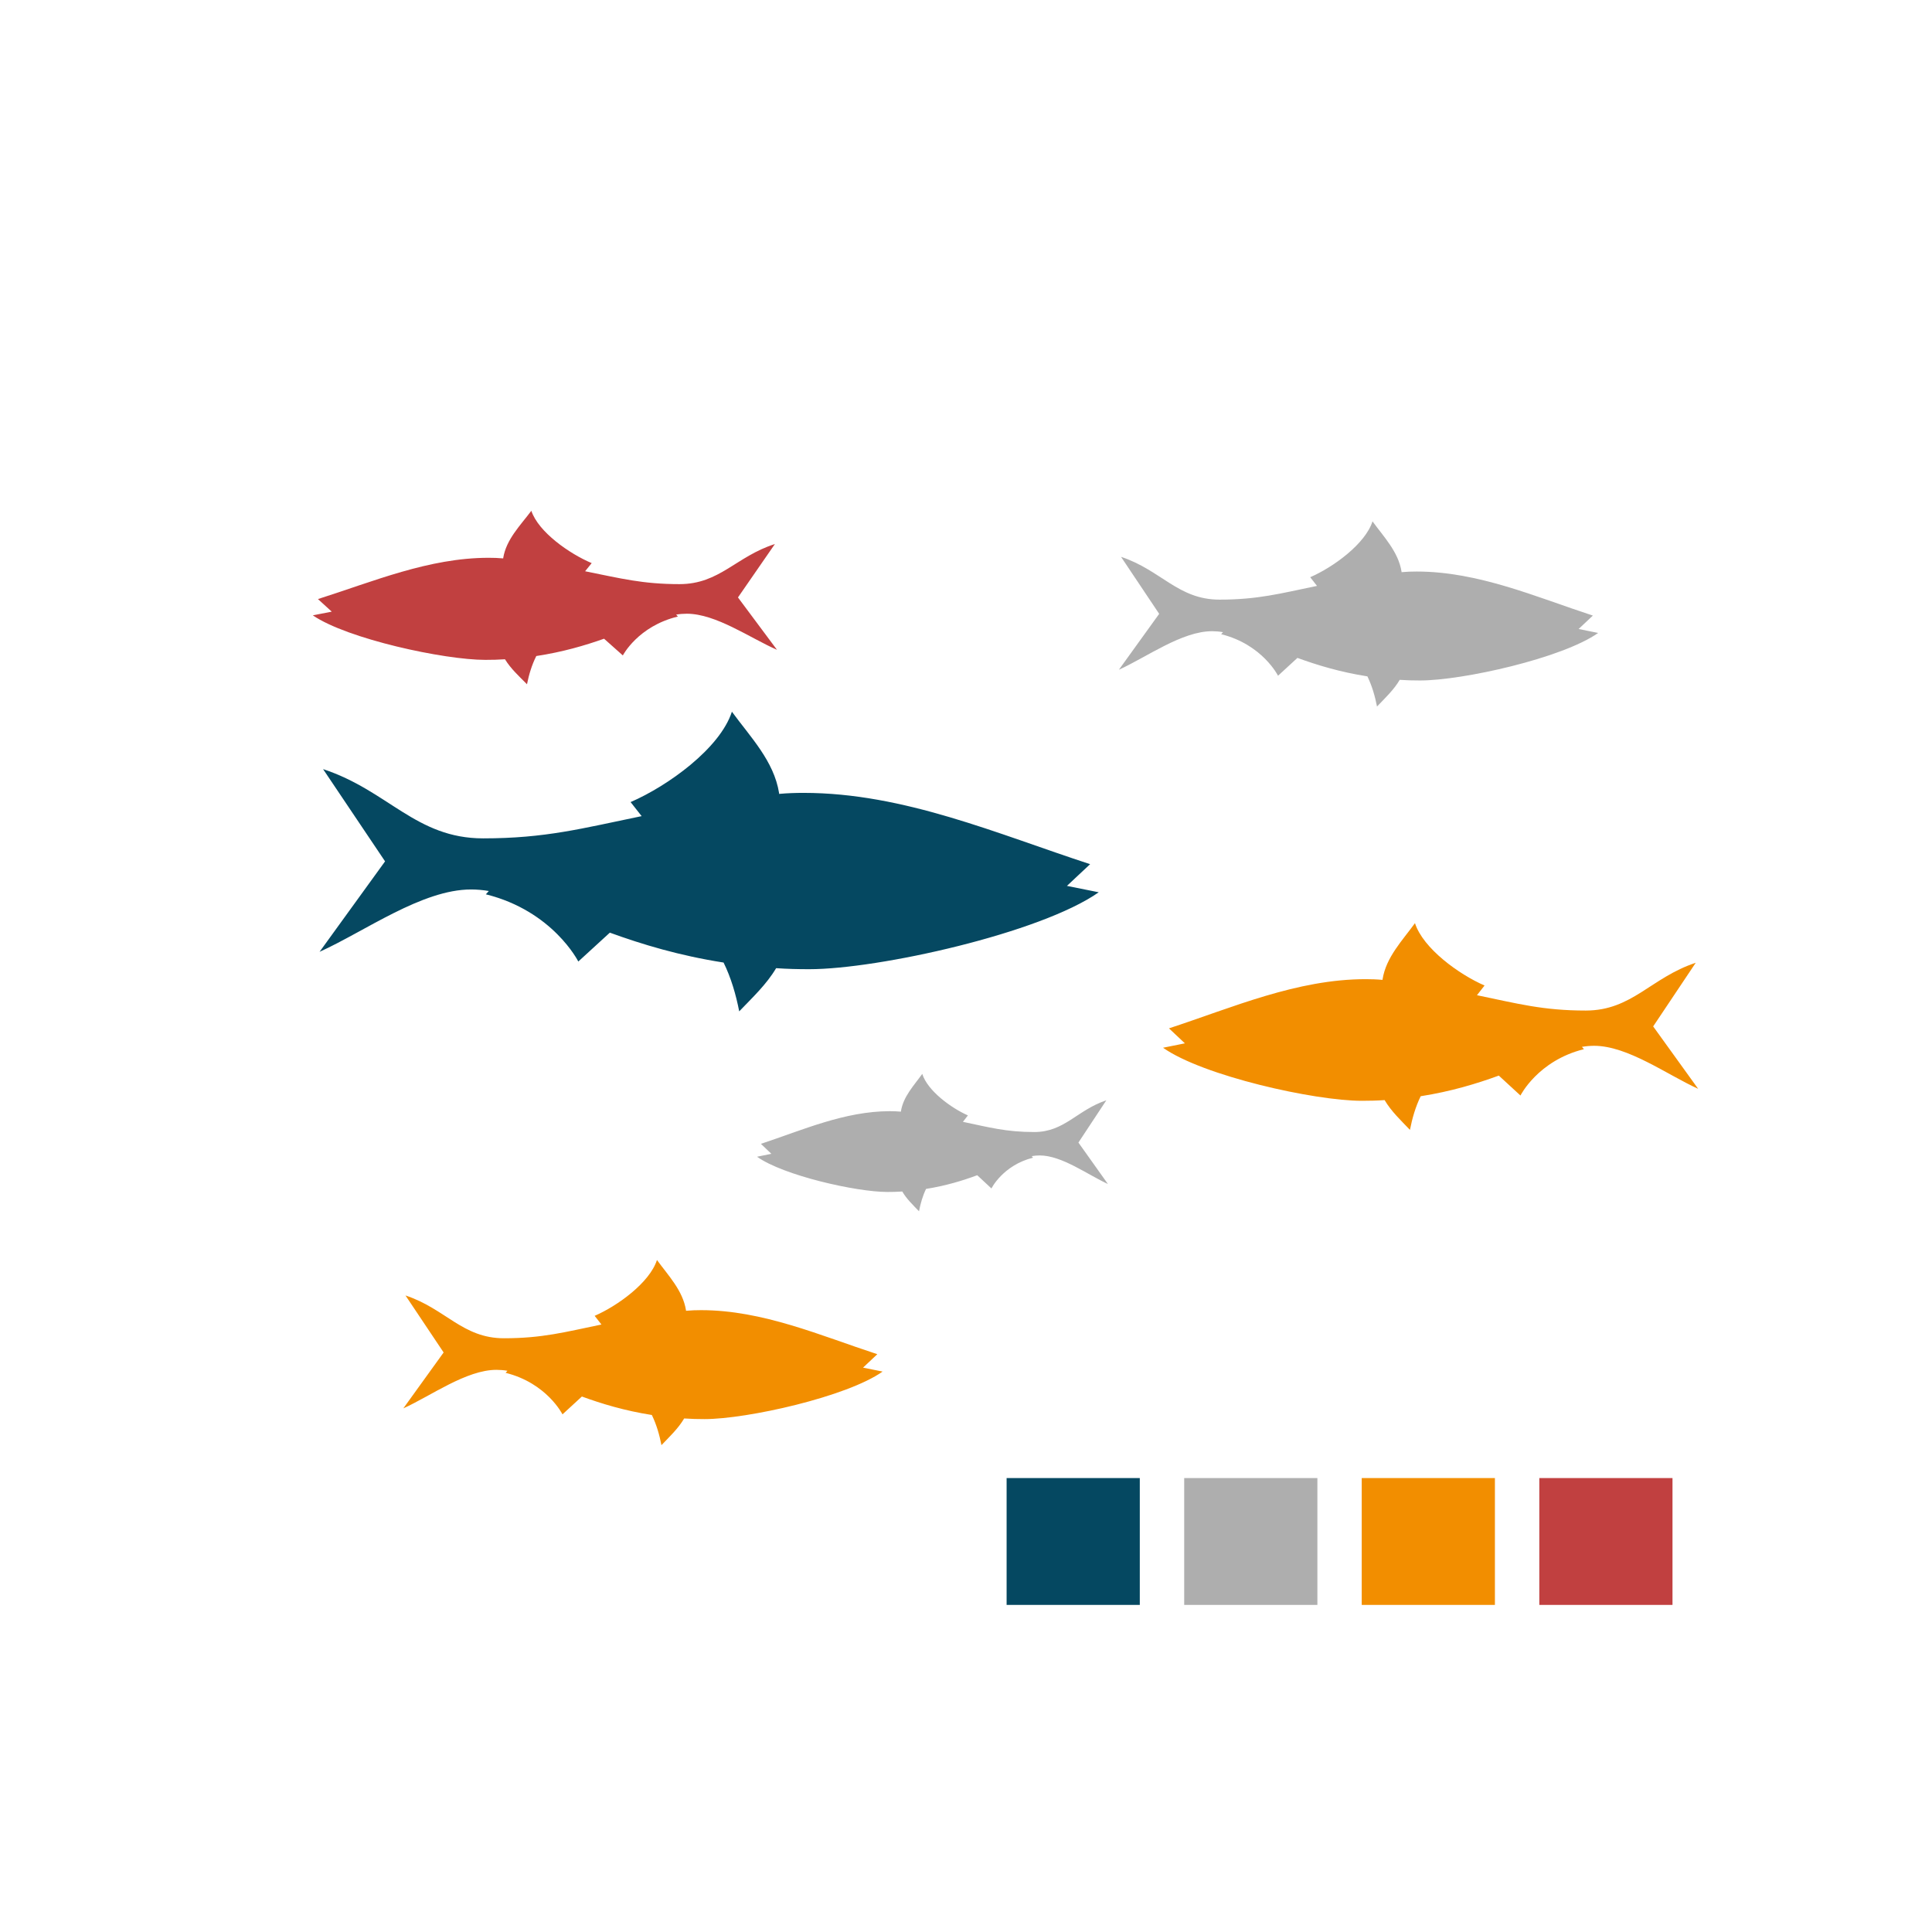 <svg width="420" height="420" viewBox="0 0 420 420" fill="none" xmlns="http://www.w3.org/2000/svg">
<rect width="420" height="420" fill="white"/>
<path d="M298.34 113.296C300.827 116.728 303.999 119.955 304.683 124.28C304.683 124.314 304.683 124.348 304.683 124.383C305.8 124.28 306.918 124.245 307.963 124.245C321.369 124.245 333.911 129.772 346.273 133.822L343.173 136.739L347.426 137.598C339.641 143.089 317.946 147.929 308.72 147.929C307.206 147.929 305.728 147.895 304.287 147.792C302.989 149.989 301.115 151.739 299.35 153.593C298.917 151.362 298.268 149.096 297.259 147.037C291.349 146.11 286.376 144.6 282.051 143.021C280.609 144.359 278.123 146.625 277.834 146.899C277.834 146.899 274.446 140.103 265.473 137.872L265.869 137.426C265.076 137.289 264.247 137.22 263.491 137.22C256.931 137.22 249.291 142.849 243.237 145.595L251.994 133.444L243.705 121.053C252.427 123.936 256.103 130.355 265.112 130.355C273.437 130.355 278.339 129.016 286.303 127.369L284.826 125.481C289.799 123.319 296.791 118.273 298.376 113.33L298.34 113.296Z" fill="#AEAEAE"/>
<path d="M159.056 154.644C163.099 160.199 168.255 165.421 169.368 172.42C169.368 172.476 169.368 172.532 169.368 172.587C171.184 172.42 173.001 172.365 174.7 172.365C196.495 172.365 216.884 181.309 236.981 187.863L231.942 192.585L238.855 193.974C226.2 202.862 190.929 210.695 175.93 210.695C173.469 210.695 171.067 210.639 168.724 210.472C166.614 214.028 163.568 216.861 160.697 219.86C159.994 216.25 158.939 212.583 157.299 209.25C147.69 207.75 139.605 205.306 132.574 202.751C130.23 204.917 126.188 208.584 125.719 209.028C125.719 209.028 120.211 198.029 105.622 194.418L106.267 193.696C104.978 193.474 103.63 193.363 102.4 193.363C91.737 193.363 79.316 202.473 69.473 206.917L83.71 187.252L70.234 167.199C84.413 171.865 90.389 182.253 105.037 182.253C118.571 182.253 126.539 180.086 139.487 177.42L137.085 174.365C145.171 170.865 156.537 162.699 159.115 154.7L159.056 154.644Z" fill="#054861"/>
<path d="M142.786 273.866C145.273 277.299 148.444 280.525 149.129 284.85C149.129 284.884 149.129 284.919 149.129 284.953C150.246 284.85 151.363 284.816 152.408 284.816C165.815 284.816 178.357 290.342 190.718 294.392L187.619 297.31L191.871 298.168C184.087 303.66 162.391 308.5 153.165 308.5C151.652 308.5 150.174 308.465 148.732 308.362C147.435 310.559 145.561 312.31 143.795 314.163C143.363 311.932 142.714 309.667 141.705 307.607C135.794 306.68 130.821 305.17 126.496 303.591C125.055 304.93 122.568 307.195 122.28 307.47C122.28 307.47 118.892 300.674 109.918 298.443L110.315 297.996C109.522 297.859 108.693 297.79 107.936 297.79C101.377 297.79 93.737 303.42 87.682 306.166L96.44 294.015L88.151 281.624C96.872 284.507 100.548 290.926 109.558 290.926C117.883 290.926 122.784 289.587 130.749 287.939L129.271 286.051C134.245 283.889 141.236 278.843 142.822 273.901L142.786 273.866Z" fill="#F28E00"/>
<path d="M115.54 111C113.132 114.216 110.06 117.239 109.397 121.291C109.397 121.324 109.397 121.356 109.397 121.388C108.315 121.291 107.233 121.259 106.221 121.259C93.236 121.259 81.089 126.437 69.117 130.232L72.119 132.966L68 133.77C75.539 138.916 96.552 143.45 105.488 143.45C106.954 143.45 108.385 143.418 109.781 143.322C111.038 145.38 112.853 147.02 114.563 148.757C114.982 146.666 115.61 144.544 116.587 142.614C122.312 141.746 127.129 140.331 131.317 138.851C132.713 140.106 135.122 142.228 135.401 142.485C135.401 142.485 138.682 136.118 147.373 134.027L146.989 133.609C147.757 133.48 148.56 133.416 149.293 133.416C155.646 133.416 163.045 138.69 168.909 141.263L160.428 129.878L168.456 118.268C160.009 120.97 156.448 126.984 147.722 126.984C139.659 126.984 134.912 125.73 127.198 124.186L128.63 122.417C123.813 120.391 117.041 115.663 115.505 111.032L115.54 111Z" fill="#C14040"/>
<path d="M307.639 200.637C304.863 204.47 301.322 208.072 300.558 212.901C300.558 212.939 300.558 212.977 300.558 213.016C299.31 212.901 298.063 212.862 296.896 212.862C281.928 212.862 267.925 219.032 254.124 223.555L257.584 226.812L252.836 227.77C261.527 233.902 285.75 239.305 296.051 239.305C297.741 239.305 299.391 239.267 301 239.152C302.449 241.605 304.541 243.559 306.513 245.629C306.996 243.138 307.72 240.608 308.846 238.309C315.445 237.274 320.998 235.588 325.827 233.825C327.436 235.32 330.213 237.849 330.535 238.156C330.535 238.156 334.317 230.568 344.336 228.077L343.893 227.578C344.779 227.425 345.704 227.348 346.549 227.348C353.872 227.348 362.403 233.633 369.163 236.699L359.385 223.133L368.64 209.298C358.902 212.517 354.798 219.684 344.739 219.684C335.444 219.684 329.971 218.189 321.079 216.35L322.728 214.242C317.176 211.828 309.37 206.194 307.599 200.676L307.639 200.637Z" fill="#F28E00"/>
<path d="M200.496 233.444C198.676 235.989 196.356 238.381 195.854 241.588C195.854 241.613 195.854 241.639 195.854 241.664C195.037 241.588 194.219 241.562 193.454 241.562C183.643 241.562 174.465 245.66 165.418 248.663L167.686 250.826L164.574 251.463C170.271 255.535 186.148 259.123 192.9 259.123C194.008 259.123 195.09 259.098 196.144 259.021C197.094 260.65 198.465 261.948 199.784 263.322C200.101 261.668 200.575 259.988 201.314 258.461C205.639 257.774 209.279 256.654 212.444 255.484C213.499 256.476 215.319 258.156 215.53 258.36C215.53 258.36 218.009 253.32 224.576 251.666L224.286 251.335C224.866 251.234 225.473 251.183 226.027 251.183C230.827 251.183 236.418 255.356 240.849 257.393L234.44 248.383L240.506 239.196C234.124 241.333 231.433 246.093 224.84 246.093C218.747 246.093 215.16 245.1 209.332 243.878L210.413 242.479C206.773 240.875 201.657 237.134 200.496 233.469V233.444Z" fill="#AEAEAE"/>
<rect width="28.953" height="27.575" transform="matrix(-1 0 0 1 363.586 321.318)" fill="#C14040"/>
<rect width="28.953" height="27.575" transform="matrix(-1 0 0 1 324.98 321.318)" fill="#F28E00"/>
<rect width="28.953" height="27.575" transform="matrix(-1 0 0 1 286.387 321.318)" fill="#AEAEAE"/>
<rect width="28.953" height="27.575" transform="matrix(-1 0 0 1 247.781 321.318)" fill="#054861"/>
</svg>
